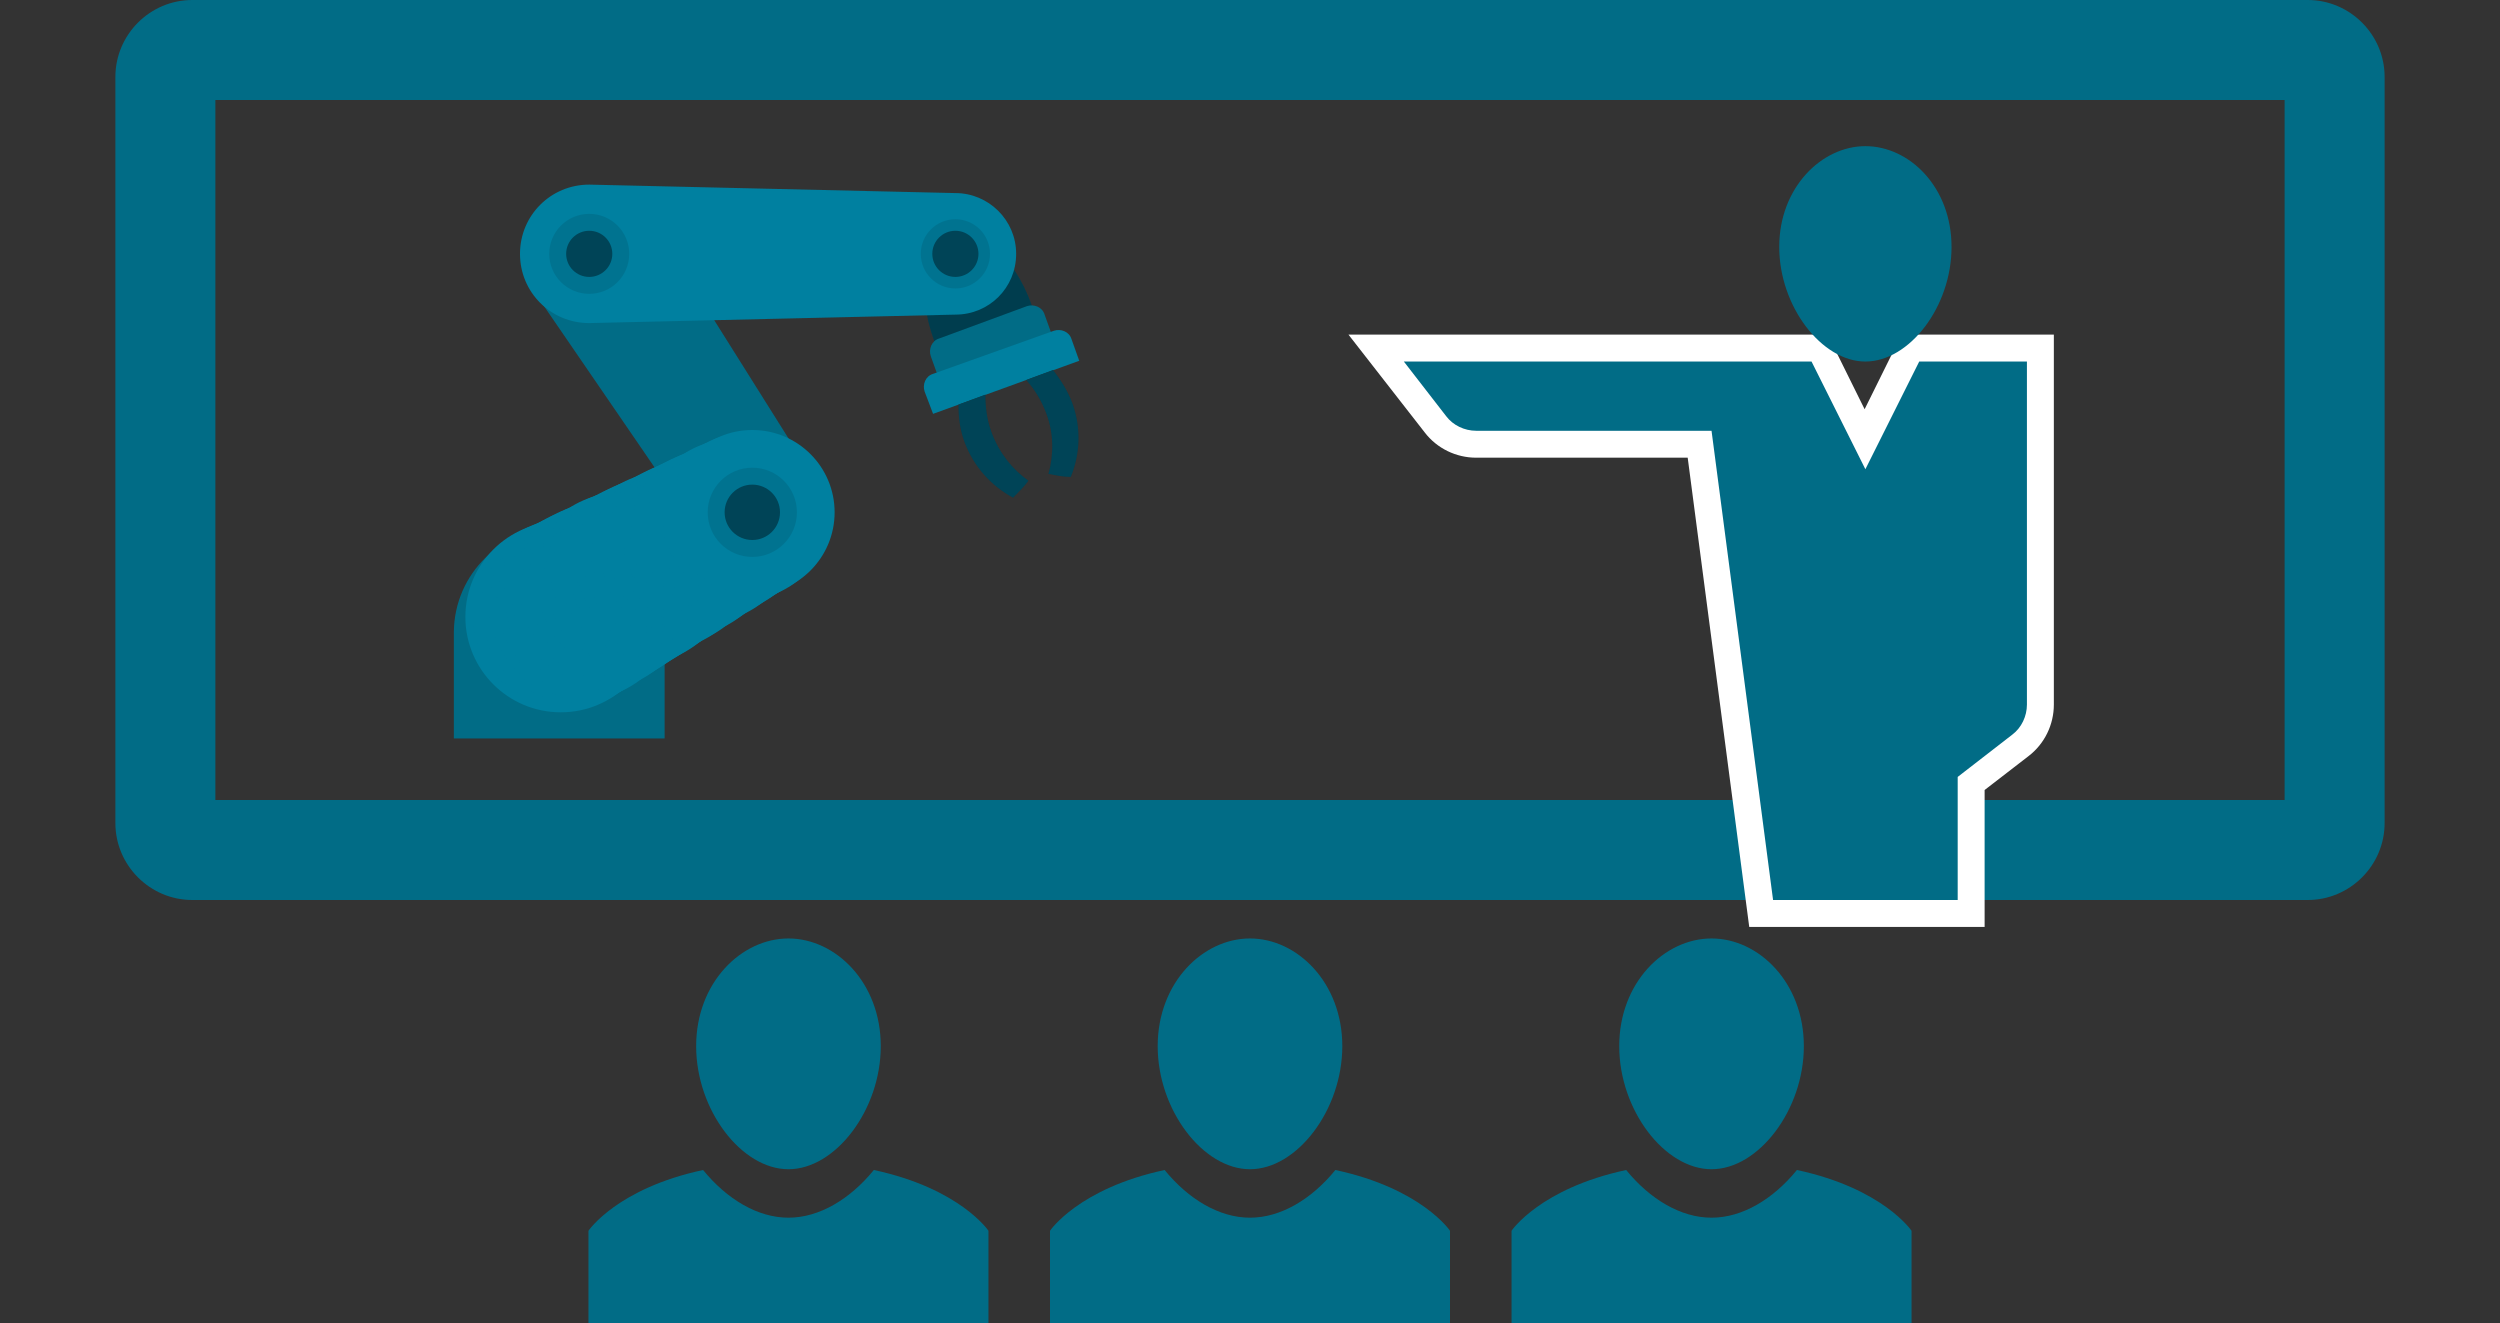 <?xml version="1.0" encoding="utf-8"?>
<!-- Generator: Adobe Illustrator 17.1.0, SVG Export Plug-In . SVG Version: 6.00 Build 0)  -->
<!DOCTYPE svg PUBLIC "-//W3C//DTD SVG 1.1//EN" "http://www.w3.org/Graphics/SVG/1.1/DTD/svg11.dtd">
<svg version="1.1" id="Capa_1" xmlns="http://www.w3.org/2000/svg" xmlns:xlink="http://www.w3.org/1999/xlink" x="0px" y="0px"
	 width="325px" height="172px" viewBox="0 0 325 172" enable-background="new 0 0 325 172" xml:space="preserve">
<rect x="0" y="0" width="325" height="172" fill="#333333" stroke="none"/>
<g id="Capa_2">
	<path fill="#016C86" d="M90.5,136c0-8.3,5.9-14,12-14s12,5.7,12,14s-5.9,16-12,16S90.5,144.3,90.5,136z"/>
	<g>
		<path fill="#016C86" d="M113.6,152.1c-3.1,3.8-7.1,6.2-11.1,6.2s-8-2.4-11.1-6.2c-11.2,2.4-14.9,7.9-14.9,7.9v12h52v-12
			C128.5,160,124.8,154.5,113.6,152.1z"/>
	</g>
	<path fill="#016C86" d="M150.5,136c0-8.3,5.9-14,12-14s12,5.7,12,14s-5.9,16-12,16S150.5,144.3,150.5,136z"/>
	<g>
		<path fill="#016C86" d="M173.6,152.1c-3.1,3.8-7.1,6.2-11.1,6.2s-8-2.4-11.1-6.2c-11.2,2.4-14.9,7.9-14.9,7.9v12h52v-12
			C188.5,160,184.8,154.5,173.6,152.1z"/>
	</g>
	<path fill="#016C86" d="M210.5,136c0-8.3,5.9-14,12-14s12,5.7,12,14s-5.9,16-12,16S210.5,144.3,210.5,136z"/>
	<g>
		<path fill="#016C86" d="M233.6,152.1c-3.1,3.8-7.1,6.2-11.1,6.2s-8-2.4-11.1-6.2c-11.2,2.4-14.9,7.9-14.9,7.9v12h52v-12
			C248.5,160,244.8,154.5,233.6,152.1z"/>
	</g>
	<path fill="#016C86" d="M300,0H25c-5.5,0-10,4.5-10,10v97c0,5.5,4.5,10,10,10h275c5.5,0,10-4.5,10-10V10C310,4.5,305.5,0,300,0z
		 M297,104H28V13h269V104z"/>
	<g>
		<g>
			<path fill="#FFFFFF" d="M258,120.5h-30.6l-8-61h-27.5c-2.6,0-5.1-1.2-6.7-3.3l-9.9-12.7h62.3l4.8,9.7l4.8-9.7H267v48.1
				c0,2.6-1.2,5.1-3.3,6.7l-5.7,4.4V120.5z M233.6,113.5H251V99.3l8.4-6.5c0.4-0.3,0.6-0.7,0.6-1.2V50.5h-8.3l-9.2,18.3l-9.2-18.3
				h-43.7l1.1,1.4c0.3,0.4,0.7,0.6,1.2,0.6h33.6L233.6,113.5z"/>
		</g>
		<path fill="#016C86" d="M231.3,32.1c0-7.7,5.5-13.1,11.2-13.1s11.2,5.3,11.2,13.1S248.2,47,242.5,47S231.3,39.8,231.3,32.1z"/>
		<path fill="#016C86" d="M249.5,47l-7,14l-7-14h-53l5.5,7.1c0.9,1.2,2.4,1.9,3.9,1.9h30.6l8,61h24v-16l7.1-5.5
			c1.2-0.9,1.9-2.4,1.9-3.9V47H249.5z"/>
	</g>
</g>
<g id="meca">
	<g>
		<path fill="#016C86" d="M86.4,82.1c-0.1-7.5-6.2-13.5-13.7-13.5s-13.6,6-13.7,13.5L59,96h27.4V82.1z"/>
		<polygon fill="#016C86" points="69.9,38.6 85.6,61.5 103.2,58.1 91.2,39 		"/>
		<g>
			<circle fill="#0080A0" cx="72.9" cy="80.2" r="12.4"/>
			<circle fill="#0080A0" cx="73.8" cy="79.7" r="12.3"/>
			<circle fill="#0080A0" cx="74.8" cy="79.2" r="12.2"/>
			<circle fill="#0080A0" cx="75.8" cy="78.7" r="12.2"/>
			<circle fill="#0080A0" cx="76.7" cy="78.1" r="12.1"/>
			<circle fill="#0080A0" cx="77.7" cy="77.6" r="12.1"/>
			<circle fill="#0080A0" cx="78.6" cy="77.1" r="12"/>
			<circle fill="#0080A0" cx="79.6" cy="76.6" r="11.9"/>
			<circle fill="#0080A0" cx="80.5" cy="76" r="11.9"/>
			<circle fill="#0080A0" cx="81.5" cy="75.5" r="11.8"/>
			<circle fill="#0080A0" cx="82.5" cy="75" r="11.7"/>
			<circle fill="#0080A0" cx="83.4" cy="74.5" r="11.7"/>
			<circle fill="#0080A0" cx="84.4" cy="73.9" r="11.6"/>
			<circle fill="#0080A0" cx="85.3" cy="73.4" r="11.5"/>
			<circle fill="#0080A0" cx="86.3" cy="72.9" r="11.5"/>
			<circle fill="#0080A0" cx="87.3" cy="72.4" r="11.4"/>
			<circle fill="#0080A0" cx="88.2" cy="71.8" r="11.3"/>
			<circle fill="#0080A0" cx="89.2" cy="71.3" r="11.3"/>
			<circle fill="#0080A0" cx="90.1" cy="70.8" r="11.2"/>
			<circle fill="#0080A0" cx="91.1" cy="70.2" r="11.1"/>
			<circle fill="#0080A0" cx="92.1" cy="69.7" r="11.1"/>
			<circle fill="#0080A0" cx="93" cy="69.2" r="11"/>
			<circle fill="#0080A0" cx="94" cy="68.7" r="10.9"/>
			<circle fill="#0080A0" cx="94.9" cy="68.1" r="10.9"/>
			<circle fill="#0080A0" cx="95.9" cy="67.6" r="10.8"/>
			<circle fill="#0080A0" cx="96.9" cy="67.1" r="10.8"/>
			<circle fill="#0080A0" cx="97.8" cy="66.6" r="10.7"/>
		</g>
		<circle opacity="0.1" enable-background="new    " cx="97.8" cy="66.6" r="5.8"/>
		<circle fill="#004457" cx="97.8" cy="66.6" r="3.6"/>
		<g>
			<g>
				<path fill="#004457" d="M134.1,39.6c-2.3-6.4-7.1-10.6-10.6-9.3c-3.5,1.3-4.4,7.5-2.1,13.9c0.5,1.4,1.1,2.6,1.8,3.7l12-4.4
					C134.9,42.3,134.6,41,134.1,39.6z"/>
			</g>
			<g>
				<path opacity="0.1" enable-background="new    " d="M134.1,39.6c-2.3-6.4-7.1-10.6-10.6-9.3c-3.5,1.3-4.4,7.5-2.1,13.9
					c0.5,1.4,1.1,2.6,1.8,3.7l12-4.4C134.9,42.3,134.6,41,134.1,39.6z"/>
			</g>
		</g>
		<path fill="#016C86" d="M137.6,45.9l-14.8,5.4l-1.8-5c-0.3-0.9,0.1-2,1.1-2.3l11.4-4.2c0.9-0.3,2,0.1,2.3,1.1L137.6,45.9z"/>
		<path fill="#0080A0" d="M140.3,46.9l-19,6.9l-1.1-2.9c-0.3-0.9,0.1-2,1.1-2.3L137,43c0.9-0.3,2,0.1,2.3,1.1L140.3,46.9z"/>
		<path opacity="0.1" enable-background="new    " d="M125.4,57.5c1.2,3.2,3.5,5.7,6.3,7.2c0.7-0.7,1.4-1.4,2-2.2
			c-2.1-1.5-3.8-3.6-4.8-6.3c-0.6-1.6-0.8-3.3-0.8-4.9l-3.5,1.3C124.6,54.3,124.8,55.9,125.4,57.5z"/>
		<path fill="#004457" d="M125.4,57.5c1.2,3.2,3.5,5.7,6.3,7.2c0.7-0.7,1.4-1.4,2-2.2c-2.1-1.5-3.8-3.6-4.8-6.3
			c-0.6-1.6-0.8-3.3-0.8-4.9l-3.5,1.3C124.6,54.3,124.8,55.9,125.4,57.5z"/>
		<path opacity="0.1" enable-background="new    " d="M136,53.7c1,2.6,1,5.4,0.3,7.9c1,0.2,1.9,0.4,2.9,0.4c1.2-2.9,1.4-6.3,0.2-9.6
			c-0.6-1.6-1.5-3-2.5-4.3l-3.5,1.3C134.5,50.6,135.4,52.1,136,53.7z"/>
		<path fill="#004457" d="M136,53.7c1,2.6,1,5.4,0.3,7.9c1,0.2,1.9,0.4,2.9,0.4c1.2-2.9,1.4-6.3,0.2-9.6c-0.6-1.6-1.5-3-2.5-4.3
			l-3.5,1.3C134.5,50.6,135.4,52.1,136,53.7z"/>
		<path fill="#0080A0" d="M76.6,42c-5,0-9-4-9-9s4-9,9-9l47.6,1.1c4.3,0,7.9,3.5,7.9,7.9s-3.5,7.9-7.9,7.9L76.6,42z"/>
		<circle opacity="0.1" enable-background="new    " cx="124.2" cy="33" r="4.5"/>
		<circle fill="#004457" cx="124.2" cy="33" r="3"/>
		<circle opacity="0.1" enable-background="new    " cx="76.6" cy="33" r="5.2"/>
		<circle fill="#004457" cx="76.6" cy="33" r="3"/>
	</g>
</g>
</svg>
